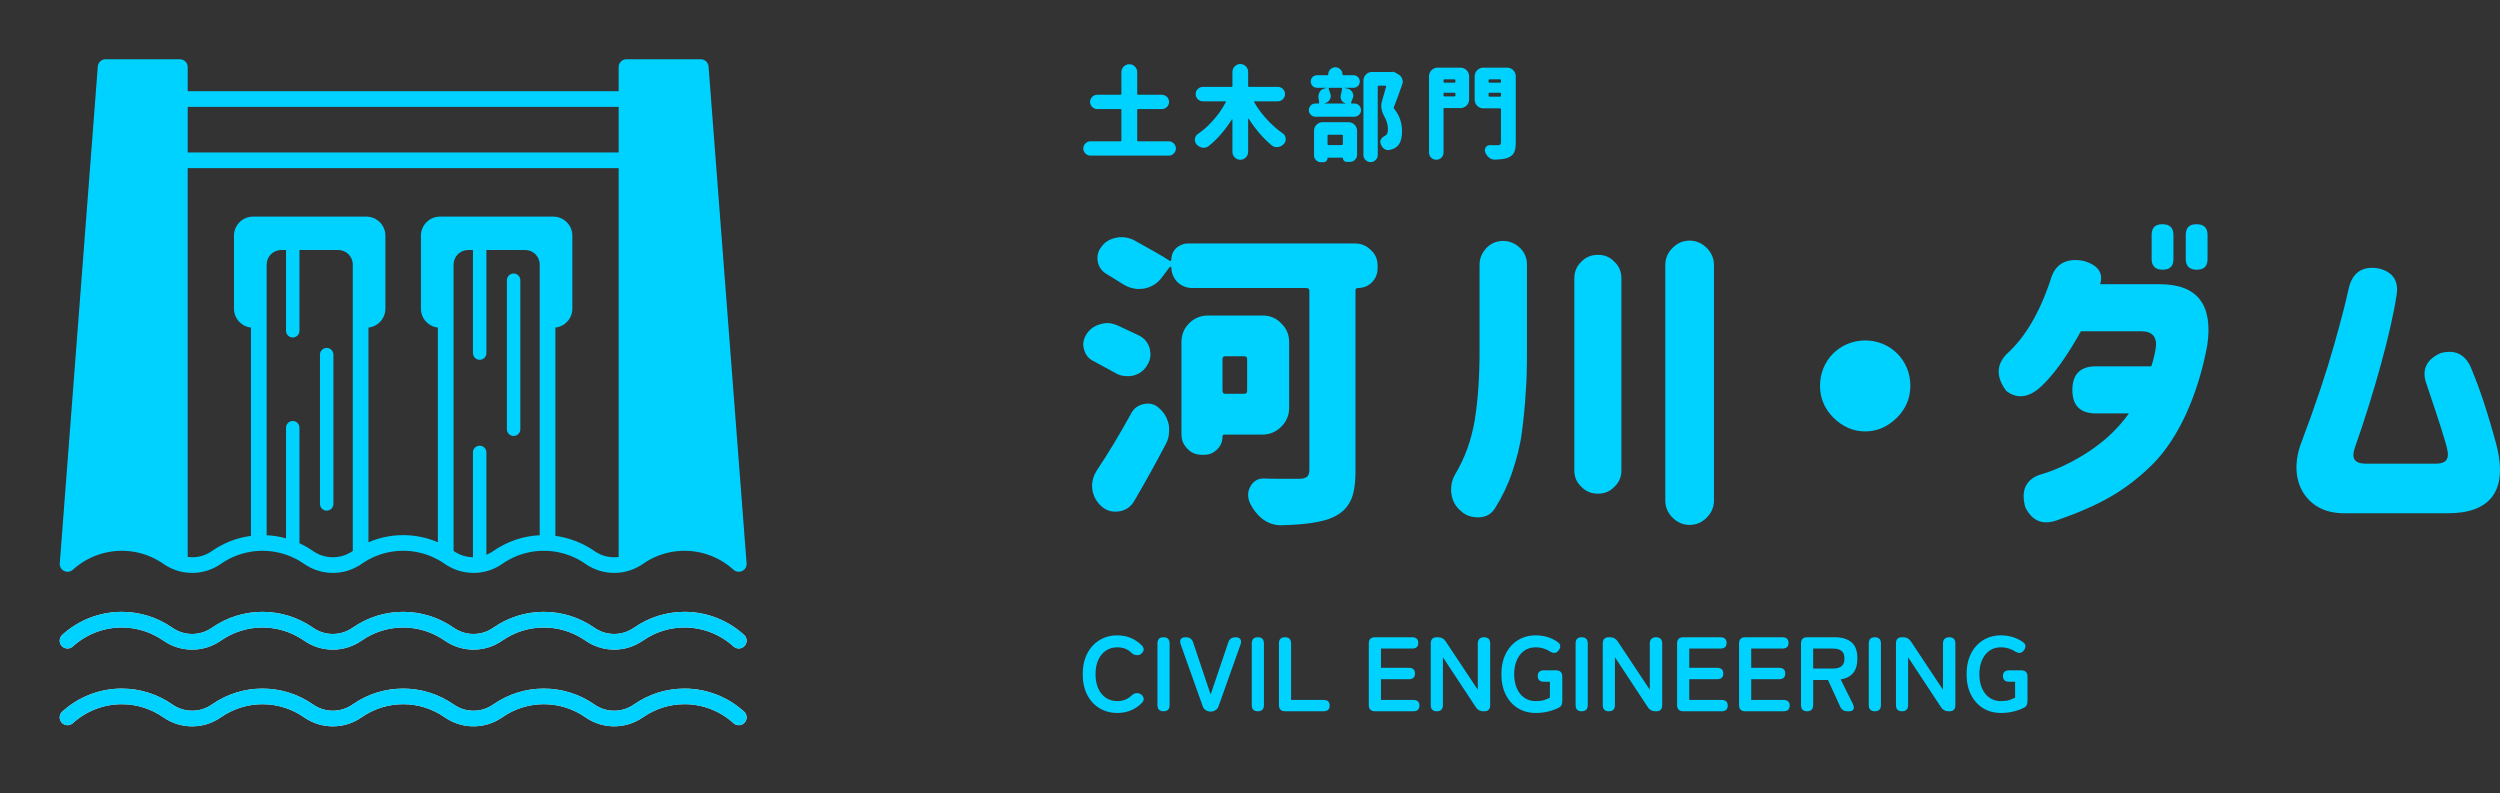 <?xml version="1.0" encoding="UTF-8"?>
<svg id="_レイヤー_2" data-name="レイヤー 2" xmlns="http://www.w3.org/2000/svg" viewBox="0 0 325.95 103.442">
  <rect x="0" y="0" width="325.95" height="103.442" fill="#333333" stroke="none"/>
  <defs>
    <style>
      .cls-1 {
        fill: none;
      }

      .cls-2 {
        fill: #eee;
      }

      .cls-3 {
        fill: #00d2ff;
      }
    </style>
  </defs>
  <g id="_レイヤー_1-2" data-name="レイヤー 1">
    <g>
      <g>
        <path class="cls-3" d="M148.401,18.424h3.981c.25,0,.473.092.657.276.184.184.276.408.276.657s-.092.473-.276.657c-.184.184-.407.276-.657.276h-10.208c-.25,0-.473-.092-.657-.276-.184-.184-.276-.407-.276-.657s.092-.473.276-.657c.184-.184.407-.276.657-.276h3.902c.092,0,.131-.039.131-.131v-3.941c0-.092-.039-.131-.131-.131h-3.009c-.263,0-.486-.092-.67-.276-.184-.184-.276-.407-.276-.657s.092-.473.276-.657c.184-.184.407-.276.67-.276h3.009c.092,0,.131-.04.131-.131v-2.812c0-.289.105-.539.302-.736s.447-.302.736-.302c.276,0,.526.105.723.302s.302.447.302.736v2.812c0,.092.039.131.131.131h3.074c.263,0,.486.092.67.276.184.184.276.407.276.657s-.092.473-.276.657c-.184.184-.407.276-.67.276h-3.074c-.092,0-.131.04-.131.131v3.941c0,.092.039.131.131.131Z"/>
        <path class="cls-3" d="M163.522,13.248c-.026.026-.026.053,0,.079.512.906,1.183,1.773,1.997,2.601.499.513,1.077.999,1.721,1.458.223.144.355.354.381.63.013.04.013.092.013.131,0,.224-.079.42-.223.591-.21.236-.46.381-.762.434-.04.013-.105.013-.184.013-.223,0-.433-.066-.631-.21-1.103-.906-2.115-2.076-3.035-3.507-.013-.013-.026-.013-.04,0-.013,0-.026.013-.026.026v4.31c0,.276-.105.525-.302.722-.197.197-.434.302-.723.302s-.525-.105-.722-.302c-.197-.197-.302-.446-.302-.722v-4.217l-.026-.04c-.013,0-.026,0-.039.013-.92,1.445-1.931,2.614-3.048,3.495-.197.144-.394.21-.617.21-.092,0-.158,0-.197-.013-.276-.052-.526-.197-.749-.42-.144-.197-.223-.395-.223-.605,0-.053,0-.092.013-.118.026-.276.158-.486.381-.644.605-.407,1.169-.893,1.708-1.471.775-.802,1.419-1.695,1.931-2.667.026-.026.026-.053,0-.079-.013-.026-.026-.039-.052-.039h-2.93c-.263,0-.486-.092-.67-.276-.184-.184-.276-.408-.276-.67,0-.249.092-.473.276-.657.184-.184.407-.276.67-.276h3.718c.092,0,.131-.04.131-.131v-1.826c0-.276.105-.525.302-.723.197-.197.447-.302.722-.302s.526.105.723.302c.197.197.302.447.302.723v1.826c0,.092.039.131.131.131h3.744c.25,0,.473.092.657.276s.276.407.276.657c0,.263-.092.486-.276.67-.184.184-.407.276-.657.276h-3.022c-.026,0-.052.013-.066.039Z"/>
        <path class="cls-3" d="M170.892,13.747c.171-.171.368-.249.617-.249h.368c.039,0,.066-.013.092-.04.013-.013.026-.053.026-.092-.013-.17-.039-.354-.079-.525-.013-.118-.026-.21-.026-.249,0-.197.052-.394.158-.591.144-.249.368-.407.67-.473l.263-.053.013-.013-.013-.013h-1.274c-.21,0-.407-.079-.578-.236-.158-.171-.236-.368-.236-.591s.079-.407.236-.578c.171-.158.368-.236.578-.236h1.367c.066,0,.105-.04.105-.105,0-.276.092-.486.276-.657.184-.184.394-.276.644-.276s.473.092.657.276c.184.171.276.381.276.657,0,.065.039.105.105.105h1.34c.223,0,.407.079.578.236.158.171.236.355.236.578s-.079.42-.236.591c-.171.158-.355.236-.578.236h-1.156l-.013.013.013.013.368.079c.276.066.486.21.631.46.092.171.131.329.131.46,0,.105-.026.223-.079.341l-.223.565c-.013.026-.013.053,0,.079.026.026.052.04.079.04h.355c.249,0,.447.079.617.249.171.171.249.368.249.617,0,.237-.079.434-.249.591-.171.171-.381.263-.617.263h-5.071c-.237,0-.447-.092-.617-.263-.171-.171-.25-.368-.25-.591,0-.223.079-.434.25-.617ZM171.325,17.045c0-.302.105-.565.328-.788.237-.224.499-.329.788-.329h3.377c.289,0,.552.105.788.329.223.236.329.499.329.788v3.127c0,.276-.092.486-.276.657-.171.184-.381.276-.657.276h-.434c-.131,0-.249-.052-.342-.144-.092-.092-.144-.21-.144-.341,0-.04-.026-.066-.066-.066h-1.865c-.04,0-.066.026-.066.066,0,.144-.052.263-.158.368-.105.105-.223.158-.368.158h-.355c-.237,0-.447-.092-.617-.263-.171-.171-.263-.381-.263-.618v-3.219ZM175.451,13.498v-.026c-.237-.053-.42-.184-.552-.407-.079-.144-.118-.302-.118-.447,0-.092.013-.171.026-.224.066-.249.131-.525.171-.828.013-.026.013-.052-.013-.079-.026-.026-.053-.04-.079-.04h-1.59c-.013,0-.04.013-.053.04-.026.013-.026.04-.013.079.092.25.171.473.237.696.026.092.039.171.039.263,0,.171-.052.342-.158.499-.144.223-.355.381-.644.447v.026h2.746ZM174.951,17.57h-1.734c-.092,0-.132.04-.132.132v1.077c0,.092.04.131.132.131h1.734c.092,0,.131-.04.131-.131v-1.077c0-.092-.039-.132-.131-.132ZM177.763,10.502c0-.289.105-.552.328-.788.223-.224.486-.329.788-.329h2.496l.066-.013.131-.013c.118,0,.237.04.355.105l.473.289c.197.118.342.302.42.539.039.132.066.25.066.342,0,.118-.013.236-.053.329-.407,1.195-.775,2.194-1.103,2.995-.039.066-.026.144.026.21.696.854,1.038,1.826,1.038,2.93,0,1.038-.249,1.734-.762,2.089-.25.197-.552.315-.933.368l-.026.013h-.118c-.197,0-.394-.079-.578-.236-.197-.184-.328-.42-.394-.696l-.026-.144c0-.144.053-.289.144-.407.144-.184.315-.315.512-.407l.066-.04c.184-.105.276-.368.276-.801,0-.565-.158-1.117-.46-1.643-.276-.486-.407-.946-.407-1.379,0-.197.026-.394.079-.578l.552-1.931c.013-.039,0-.065-.026-.092-.013-.026-.04-.04-.079-.04h-.854c-.092,0-.131.04-.131.131v8.895c0,.276-.092.486-.276.657-.171.184-.381.276-.657.276-.263,0-.486-.092-.657-.276-.184-.171-.276-.381-.276-.657v-9.696Z"/>
        <path class="cls-3" d="M186.315,9.937c0-.289.105-.552.329-.788.236-.224.499-.329.788-.329h2.996c.289,0,.552.105.788.329.223.236.329.499.329.788v3.035c0,.289-.105.552-.329.789-.236.223-.499.328-.788.328h-2.089c-.092,0-.131.04-.131.118v5.676c0,.263-.092.486-.276.67-.184.184-.407.276-.67.276s-.486-.092-.67-.276c-.184-.184-.276-.407-.276-.67v-9.945ZM189.626,10.344h-1.288c-.092,0-.131.04-.131.131v.171c0,.092.04.131.131.131h1.288c.092,0,.131-.04.131-.131v-.171c0-.092-.039-.131-.131-.131ZM188.338,12.565h1.288c.092,0,.131-.04.131-.118v-.223c0-.092-.039-.131-.131-.131h-1.288c-.092,0-.131.039-.131.131v.223c0,.079.04.118.131.118ZM192.266,9.937c0-.289.105-.552.329-.788.236-.224.499-.329.788-.329h3.127c.289,0,.552.105.788.329.223.236.328.499.328.788v8.658c0,.539-.066.959-.197,1.235-.118.276-.329.486-.657.657-.289.144-.644.236-1.077.276-.144.013-.407.039-.762.052h-.052c-.263,0-.512-.092-.736-.263-.237-.197-.407-.447-.512-.723-.026-.079-.04-.157-.04-.236,0-.144.04-.276.118-.394.131-.184.302-.276.525-.276h.013l1.064.013c.249,0,.381-.118.381-.368v-4.322c0-.079-.039-.118-.131-.118h-2.181c-.289,0-.552-.105-.788-.329-.223-.236-.329-.499-.329-.788v-3.074ZM194.211,10.778h1.353c.092,0,.131-.04.131-.131v-.171c0-.092-.039-.131-.131-.131h-1.353c-.092,0-.132.04-.132.131v.171c0,.092.04.131.132.131ZM194.211,12.604h1.353c.092,0,.131-.04.131-.118v-.263c0-.092-.039-.131-.131-.131h-1.353c-.092,0-.132.039-.132.131v.263c0,.079.04.118.132.118Z"/>
      </g>
      <g>
        <path class="cls-3" d="M141.682,43.523c.453-.659,1.071-1.071,1.853-1.277.288-.083.576-.123.865-.123.412,0,.865.123,1.359.33l2.8,1.318c.7.371,1.153.947,1.359,1.73l.083.7c0,.535-.165,1.03-.494,1.524-.453.7-1.112,1.112-1.894,1.276-.165.042-.412.042-.7.042-.577,0-1.112-.165-1.565-.453l-2.883-1.565c-.618-.33-.989-.865-1.153-1.565-.041-.206-.083-.412-.083-.536,0-.453.165-.947.453-1.4ZM145.965,66.668l-.535.041c-.659,0-1.235-.206-1.73-.618-.7-.577-1.112-1.318-1.277-2.224l-.041-.535c0-.659.206-1.318.577-1.935,1.524-2.265,3.048-4.818,4.571-7.578.371-.659.947-1.03,1.689-1.153.123-.041.247-.041.453-.041.577,0,1.071.206,1.483.618.618.535,1.03,1.235,1.235,2.142.041.165.041.412.041.741,0,.618-.123,1.194-.412,1.73-1.277,2.43-2.636,4.901-4.159,7.496-.412.7-1.03,1.153-1.895,1.318ZM143.617,32.156c.453-.618,1.071-.988,1.895-1.153.123-.041.371-.083.7-.083.535,0,1.03.123,1.524.33,2.306,1.277,3.912,2.183,4.777,2.759.041.042.082.042.123,0,.041-.041.082-.082.082-.123,0-.618.206-1.112.618-1.523.453-.412.989-.618,1.524-.618h21.827c.782,0,1.483.289,2.059.865.577.535.865,1.194.865,2.018v.33c0,.741-.247,1.359-.741,1.853-.494.494-1.112.741-1.853.741-.206,0-.288.123-.288.33v23.475c0,1.77-.206,3.088-.659,3.953-.453.947-1.194,1.647-2.306,2.142-1.318.618-3.542.947-6.63,1.03h-.123c-.906,0-1.73-.288-2.471-.865-.741-.618-1.318-1.4-1.688-2.307-.082-.288-.123-.535-.123-.823,0-.371.123-.783.371-1.194.412-.618.947-.906,1.647-.906h.082c.618.041,2.1.041,4.53.041.453,0,.824-.082,1.071-.288.206-.206.288-.494.288-.906v-23.269c0-.288-.123-.412-.412-.412h-14.867c-.7,0-1.359-.247-1.935-.783-.535-.577-.782-1.235-.782-1.935v-.041h-.206l-1.112,1.482c-.577.741-1.359,1.194-2.306,1.359l-.618.041c-.7,0-1.4-.206-2.059-.618-.7-.453-1.441-.906-2.183-1.359-.618-.371-.988-.906-1.112-1.606-.041-.123-.041-.288-.041-.494,0-.536.165-.988.535-1.441ZM154.037,44.635c0-.988.33-1.812.988-2.471.7-.7,1.524-1.029,2.512-1.029h7.043c.988,0,1.812.329,2.471,1.029.7.659,1.03,1.483,1.03,2.471v8.525c0,.947-.329,1.771-1.03,2.471-.7.7-1.524,1.029-2.471,1.029h-4.942c-.165,0-.247.083-.247.247,0,.7-.247,1.236-.7,1.688-.453.453-1.03.7-1.647.7h-.329c-.782,0-1.4-.247-1.895-.782-.535-.536-.782-1.153-.782-1.895v-11.984ZM159.802,51.348h2.389c.288,0,.412-.123.412-.412v-4.119c0-.247-.123-.371-.412-.371h-2.389c-.288,0-.412.123-.412.371v4.119c0,.288.123.412.412.412Z"/>
        <path class="cls-3" d="M193.812,32.321c.618-.618,1.318-.906,2.183-.906.782,0,1.524.288,2.183.906.618.618.906,1.318.906,2.183v11.326c0,2.183-.041,3.995-.165,5.395-.083,1.524-.247,3.253-.494,5.107-.206,1.688-.659,3.418-1.277,5.271-.576,1.688-1.318,3.212-2.224,4.653-.453.742-1.153,1.153-2.059,1.194h-.206c-.865,0-1.606-.288-2.183-.823-.7-.577-1.112-1.318-1.236-2.224-.041-.123-.041-.33-.041-.618,0-.7.165-1.318.494-1.895,1.277-2.101,2.142-4.489,2.595-7.166.412-2.595.618-5.601.618-8.937v-11.285c0-.782.288-1.523.906-2.183ZM205.261,36.316c0-.865.288-1.606.906-2.183.576-.618,1.318-.906,2.183-.906s1.565.288,2.142.906c.618.577.906,1.318.906,2.183v24.998c0,.865-.288,1.565-.906,2.142-.577.618-1.277.906-2.142.906s-1.606-.289-2.183-.906c-.618-.577-.906-1.277-.906-2.142v-24.998ZM217.122,34.545c0-.865.329-1.606.947-2.224.618-.618,1.359-.947,2.224-.947s1.606.33,2.224.947c.618.618.947,1.359.947,2.224v30.723c0,.865-.33,1.606-.947,2.224-.618.618-1.359.947-2.224.947s-1.606-.33-2.224-.947c-.618-.618-.947-1.359-.947-2.224v-30.723Z"/>
        <path class="cls-3" d="M237.294,50.277c0-3.294,2.595-5.889,5.889-5.889s5.889,2.595,5.889,5.889c0,1.606-.577,3.006-1.73,4.16-1.194,1.194-2.595,1.812-4.159,1.812s-2.965-.618-4.16-1.812c-1.153-1.153-1.73-2.554-1.73-4.16Z"/>
        <path class="cls-3" d="M261.628,46.159c2.347-2.101,4.283-5.313,5.725-9.678.576-2.059,2.018-2.883,4.283-2.471,1.895.536,2.636,1.565,2.183,3.048h7.784c4.901,0,6.96,2.677,6.178,7.989-1.194,6.384-3.707,12.067-7.125,15.485-3.459,3.418-6.836,5.312-12.314,7.248-1.935.741-3.377.206-4.283-1.647-.577-2.1,0-3.501,1.771-4.201,2.348-.618,6.054-2.347,9.019-4.983,1.03-.947,1.935-1.935,2.718-3.048h-4.324c-2.018,0-3.048-1.029-3.048-3.047,0-2.059,1.03-3.089,3.048-3.089h7.248c.247-.782.453-1.565.577-2.389.206-1.441-.453-2.183-1.895-2.183h-7.866c-1.812,3.253-3.501,5.601-5.107,7.125-1.606,1.524-3.171,1.771-4.612.659-1.359-1.812-1.318-3.418.041-4.818ZM280.531,30.633c0-.947.453-1.4,1.4-1.4s1.441.453,1.441,1.4v3.13c0,.947-.453,1.4-1.4,1.4s-1.441-.453-1.441-1.4v-3.13ZM284.979,30.633c0-.947.453-1.4,1.4-1.4s1.441.453,1.441,1.4v3.13c0,.947-.453,1.4-1.4,1.4s-1.441-.453-1.441-1.4v-3.13Z"/>
        <path class="cls-3" d="M307.005,58.431c-.453,1.318,0,1.977,1.277,2.018h9.472c1.194-.041,1.606-.659,1.318-1.853-.165-.865-1.071-3.706-2.677-8.442-.7-1.853-.123-3.253,1.812-4.118,2.018-.536,3.377.247,4.118,2.306.947,2.265,2.018,5.436,3.13,9.555,1.647,6.219-.906,9.06-6.383,9.019h-13.673c-1.606-.041-2.924-.494-3.954-1.359-2.1-1.771-2.636-4.777-1.318-8.072,1.853-4.901,3.212-9.06,4.16-12.396s1.565-5.766,1.894-7.29c.453-2.224,1.771-3.171,3.954-2.8,1.895.453,2.677,1.688,2.306,3.624-.7,4.571-2.842,12.438-5.436,19.809Z"/>
      </g>
      <g>
        <path class="cls-3" d="M145.685,92.956c-.873,0-1.652-.207-2.336-.621s-1.22-.999-1.606-1.757c-.386-.758-.579-1.647-.579-2.667,0-1.029.193-1.923.579-2.681.386-.758.921-1.346,1.606-1.765.685-.418,1.463-.627,2.336-.627.652,0,1.252.12,1.799.358.547.239,1.022.574,1.427,1.006.184.202.244.407.179.613-.065.207-.189.365-.372.476l-.069.042c-.12.074-.29.101-.51.083-.22-.018-.423-.115-.606-.29-.239-.239-.512-.42-.82-.544-.308-.124-.65-.186-1.027-.186-.57,0-1.071.145-1.502.434-.432.29-.765.699-1,1.227s-.352,1.147-.352,1.854c0,.699.117,1.312.352,1.84s.567.938 1,1.227c.432.289.933.434,1.502.434.726,0,1.342-.244,1.847-.731.184-.175.372-.276.565-.304.193-.027.377,0,.551.083l.027.027c.193.092.329.246.407.462s.03.425-.144.627c-.405.441-.882.781-1.434,1.02-.552.239-1.158.358-1.82.358Z"/>
        <path class="cls-3" d="M151.695,92.735c-.524,0-.786-.271-.786-.814v-8.023c0-.542.262-.814.786-.814.533,0,.799.272.799.814v8.023c0,.542-.267.814-.799.814Z"/>
        <path class="cls-3" d="M157.857,92.776c-.23,0-.444-.06-.641-.179-.198-.12-.334-.294-.407-.524l-2.867-8.05c-.101-.294-.099-.524.007-.69.105-.165.329-.248.668-.248.478,0,.79.221.938.662l2.288,6.81,2.302-6.81c.147-.441.464-.662.951-.662.294,0,.5.085.62.255.12.17.129.398.028.683l-2.867,8.05c-.074.23-.209.404-.407.524-.198.12-.402.179-.613.179Z"/>
        <path class="cls-3" d="M163.991,92.735c-.524,0-.786-.271-.786-.814v-8.023c0-.542.262-.814.786-.814.533,0,.799.272.799.814v8.023c0,.542-.267.814-.799.814Z"/>
        <path class="cls-3" d="M167.561,92.735c-.542,0-.814-.271-.814-.814v-8.023c0-.542.262-.814.786-.814.533,0,.799.272.799.814v7.361h4.218c.542,0,.813.244.813.731,0,.496-.271.744-.813.744h-4.99Z"/>
        <path class="cls-3" d="M179.278,92.735c-.542,0-.814-.271-.814-.814v-8.023c0-.542.271-.814.814-.814h4.825c.542,0,.814.248.814.745,0,.487-.272.731-.814.731h-4.053v2.509h3.626c.542,0,.813.248.813.744,0,.497-.271.745-.813.745h-3.626v2.702h4.205c.542,0,.813.244.813.731,0,.496-.271.744-.813.744h-4.977Z"/>
        <path class="cls-3" d="M187.328,92.735c-.524,0-.786-.271-.786-.814v-8.023c0-.542.262-.814.786-.814h.179c.414,0,.739.179.979.538l4.19,6.314v-6.038c0-.267.071-.469.214-.606.142-.138.342-.207.6-.207.533,0,.799.272.799.814v8.023c0,.542-.253.814-.758.814h-.138c-.423,0-.749-.179-.979-.538l-4.287-6.506v6.231c0,.542-.267.814-.799.814Z"/>
        <path class="cls-3" d="M200.23,92.956c-.873,0-1.647-.207-2.322-.621-.676-.414-1.204-.999-1.585-1.757s-.572-1.647-.572-2.667c0-1.029.191-1.923.572-2.681s.91-1.346,1.585-1.765c.675-.418,1.449-.627,2.322-.627.542,0,1.057.076,1.544.228.487.151.919.361,1.296.627.221.147.338.319.352.517s-.058.398-.214.6c-.165.202-.34.308-.523.317-.184.009-.386-.055-.607-.193-.257-.166-.542-.296-.855-.393-.312-.097-.643-.145-.993-.145-.579,0-1.077.147-1.496.441-.418.294-.742.705-.972,1.233-.23.529-.345,1.142-.345,1.84,0,.69.115,1.298.345,1.827.23.528.554.94.972,1.233.418.294.917.441,1.496.441.432,0,.793-.043,1.083-.131.289-.087.544-.195.765-.324v-2.068h-.771c-.542,0-.814-.248-.814-.744s.271-.744.814-.744h1.571c.542,0,.814.275.814.827v3.129c0,.23-.035.42-.103.572-.069.152-.195.269-.379.352-.395.203-.848.365-1.357.49-.51.124-1.05.186-1.62.186Z"/>
        <path class="cls-3" d="M206.213,92.735c-.524,0-.786-.271-.786-.814v-8.023c0-.542.262-.814.786-.814.533,0,.799.272.799.814v8.023c0,.542-.267.814-.799.814Z"/>
        <path class="cls-3" d="M209.756,92.735c-.524,0-.786-.271-.786-.814v-8.023c0-.542.262-.814.786-.814h.179c.414,0,.739.179.979.538l4.19,6.314v-6.038c0-.267.071-.469.214-.606.142-.138.342-.207.6-.207.533,0,.799.272.799.814v8.023c0,.542-.253.814-.758.814h-.138c-.423,0-.749-.179-.979-.538l-4.287-6.506v6.231c0,.542-.267.814-.799.814Z"/>
        <path class="cls-3" d="M219.473,92.735c-.542,0-.814-.271-.814-.814v-8.023c0-.542.271-.814.814-.814h4.825c.542,0,.814.248.814.745,0,.487-.272.731-.814.731h-4.053v2.509h3.626c.542,0,.813.248.813.744,0,.497-.271.745-.813.745h-3.626v2.702h4.205c.542,0,.813.244.813.731,0,.496-.271.744-.813.744h-4.977Z"/>
        <path class="cls-3" d="M227.551,92.735c-.542,0-.814-.271-.814-.814v-8.023c0-.542.271-.814.814-.814h4.825c.542,0,.814.248.814.745,0,.487-.272.731-.814.731h-4.053v2.509h3.626c.542,0,.813.248.813.744,0,.497-.271.745-.813.745h-3.626v2.702h4.205c.542,0,.813.244.813.731,0,.496-.271.744-.813.744h-4.977Z"/>
        <path class="cls-3" d="M235.601,92.735c-.524,0-.786-.271-.786-.814v-8.023c0-.542.271-.814.814-.814h3.598c.901,0,1.615.211,2.144.634s.793,1.135.793,2.137c0,.845-.193,1.486-.579,1.923-.386.436-.919.706-1.599.806l1.585,3.185c.138.285.165.517.083.696s-.257.269-.524.269h-.262c-.46,0-.777-.206-.951-.62l-1.585-3.46h-1.93v3.267c0,.542-.267.814-.799.814ZM236.4,87.166h2.606c.469,0,.832-.101,1.089-.304.257-.202.386-.538.386-1.006,0-.46-.128-.79-.386-.993s-.62-.303-1.089-.303h-2.606v2.606Z"/>
        <path class="cls-3" d="M244.437,92.735c-.524,0-.786-.271-.786-.814v-8.023c0-.542.262-.814.786-.814.533,0,.799.272.799.814v8.023c0,.542-.267.814-.799.814Z"/>
        <path class="cls-3" d="M247.98,92.735c-.524,0-.786-.271-.786-.814v-8.023c0-.542.262-.814.786-.814h.179c.414,0,.739.179.979.538l4.19,6.314v-6.038c0-.267.071-.469.214-.606.142-.138.342-.207.6-.207.533,0,.799.272.799.814v8.023c0,.542-.253.814-.758.814h-.138c-.423,0-.749-.179-.979-.538l-4.287-6.506v6.231c0,.542-.267.814-.799.814Z"/>
        <path class="cls-3" d="M260.882,92.956c-.873,0-1.647-.207-2.322-.621-.676-.414-1.204-.999-1.585-1.757s-.572-1.647-.572-2.667c0-1.029.191-1.923.572-2.681s.91-1.346,1.585-1.765c.675-.418,1.449-.627,2.322-.627.542,0,1.057.076,1.544.228.487.151.919.361,1.296.627.221.147.338.319.352.517s-.058.398-.214.6c-.165.202-.34.308-.523.317-.184.009-.386-.055-.607-.193-.257-.166-.542-.296-.855-.393-.312-.097-.643-.145-.993-.145-.579,0-1.077.147-1.496.441-.418.294-.742.705-.972,1.233-.23.529-.345,1.142-.345,1.84,0,.69.115,1.298.345,1.827.23.528.554.94.972,1.233.418.294.917.441,1.496.441.432,0,.793-.043,1.083-.131.289-.087.544-.195.765-.324v-2.068h-.771c-.542,0-.814-.248-.814-.744s.271-.744.814-.744h1.571c.542,0,.814.275.814.827v3.129c0,.23-.035.42-.103.572-.069.152-.195.269-.379.352-.395.203-.848.365-1.357.49-.51.124-1.05.186-1.62.186Z"/>
      </g>
    </g>
    <g>
      <g>
        <path class="cls-3" d="M46.863,73.675c-.003.012-.009.023-.012.035.021-.012.038-.023.058-.035h-.047ZM38.133,72.654c.012.006.023.009.035.018v-.018h-.035ZM58.269,73.675h-.044c.018.012.038.023.056.032-.006-.012-.009-.021-.012-.032ZM61.663,74.693v.003h.076c-.026,0-.05,0-.076-.003ZM62.539,74.637v.009c.021-.003.041-.003.061-.009h-.061Z"/>
        <g>
          <path class="cls-3" d="M97.344,73.526v.02c.003.018.003.032.006.05l-.006-.07Z"/>
          <path class="cls-3" d="M7.782,73.596c.003-.017.003-.032.006-.05v-.02l-.006.07Z"/>
        </g>
        <g>
          <g>
            <g>
              <g>
                <path class="cls-2" d="M45.221,72.27c.158-.067.31-.146.456-.233-.146.085-.298.163-.456.233ZM41.118,72.036c.149.087.301.166.456.233-.155-.07-.307-.149-.456-.233ZM38.133,72.654c.012.006.023.009.035.018v-.018h-.035Z"/>
                <path class="cls-3" d="M46.863,73.675c-.003.012-.009.023-.012.035.021-.012.038-.023.058-.035h-.047Z"/>
                <path class="cls-3" d="M97.335,73.395l-4.954-64.724c-.041-.534-.485-.945-1.019-.945h-9.68c-.567,0-1.022.458-1.022,1.021v3.146H24.472v-3.146c0-.563-.456-1.021-1.022-1.021h-9.68c-.534,0-.979.411-1.019.945l-4.954,64.724-.009.108v.044c.006.239.093.478.266.668.38.417,1.028.446,1.446.067.237-.216.485-.42.742-.607.543-.405,1.127-.747,1.738-1.021,1.215-.551,2.544-.843,3.902-.843,1.361,0,2.687.289,3.911.843.532.242,1.04.531,1.525.869.073.052.149.102.225.152.12.076.242.149.368.216.619.341,1.288.577,1.983.703.38.067.768.102,1.16.102,1.253,0,2.459-.353,3.511-1.021.079-.05.152-.099.228-.152.485-.338.993-.627,1.525-.869.765-.347,1.574-.589,2.404-.72.336-.058.678-.093,1.022-.111.161-.009.321-.011.482-.011.181,0,.359.006.54.015.865.05,1.714.216,2.526.493.286.099.567.21.841.335h.035v.018c.298.134.59.289.876.455.21.125.415.257.616.397.073.052.149.102.225.152.809.513,1.706.84,2.649.962.283.038.573.058.862.058,1.227,0,2.416-.338,3.455-.986.003-.012.009-.023.012-.035h.047c.076-.05.152-.099.228-.152.289-.201.587-.388.894-.554.204-.114.415-.219.628-.315,1.221-.554,2.547-.843,3.908-.843,1.358,0,2.681.289,3.902.843.216.096.426.201.631.315.31.166.608.353.9.557.073.05.149.099.225.149h.044c.003.012.006.021.012.032,1.019.636,2.182.974,3.382.986.026.003.05.003.076.003.269,0,.537-.018.8-.05v-.009h.061c.275-.035.546-.088.815-.158.645-.172,1.265-.443,1.834-.805.079-.05.152-.099.228-.152.485-.338.993-.627,1.525-.869,1.057-.481,2.196-.761,3.365-.828.181-.009.362-.015.543-.015.161,0,.318.003.479.015.345.015.686.05,1.022.105.83.131,1.636.376,2.401.723.532.239,1.043.531,1.53.872.073.05.149.099.225.149,1.052.668,2.264,1.021,3.514,1.021.389,0,.777-.035,1.154-.102.695-.125,1.361-.358,1.986-.7.126-.07.248-.143.371-.219.076-.05.152-.099.228-.152.485-.338.993-.627,1.522-.869,1.221-.554,2.55-.843,3.911-.843,1.358,0,2.687.292,3.902.843.611.274,1.195.615,1.738,1.021.254.187.502.391.739.607.418.379,1.066.35,1.446-.067.172-.19.26-.429.266-.668v-.044l-.009-.108ZM45.995,71.832l-.026.018c-.093.064-.193.128-.292.187-.146.087-.298.166-.456.233-.053.023-.105.044-.158.067-.105.044-.213.079-.321.114-.432.134-.885.204-1.347.204s-.914-.07-1.347-.204c-.108-.035-.216-.07-.318-.114-.053-.023-.105-.044-.158-.067-.155-.067-.307-.146-.456-.233-.096-.058-.196-.122-.289-.187-.57-.397-1.165-.738-1.785-1.021v-15.066c0-.481-.391-.875-.876-.875s-.876.394-.876.875v14.425c-.821-.23-1.665-.364-2.526-.402v-35.294c0-1.047.85-1.895,1.899-1.895h.628v10.527c0,.484.391.875.876.875s.876-.391.876-.875v-10.527h5.053c1.046,0,1.899.849,1.899,1.895v37.341ZM70.367,69.785c-2.173.099-4.256.811-6.061,2.064-.093.064-.19.128-.289.187-.149.087-.301.166-.456.233-.047.02-.096.041-.146.061v-13.346c0-.484-.391-.875-.876-.875s-.876.391-.876.875v13.67c-.435-.009-.862-.079-1.271-.204-.108-.035-.216-.07-.321-.114-.079-.032-.158-.067-.234-.102-.155-.07-.307-.152-.453-.242-.073-.044-.146-.09-.216-.14-.012-.009-.02-.015-.032-.02v-37.341c0-1.047.853-1.895,1.899-1.895h.628v13.442c0,.481.391.875.876.875s.876-.394.876-.875v-13.442h5.053c1.049,0,1.899.849,1.899,1.895v35.294ZM80.66,72.617c-.19.026-.386.038-.578.038-.462,0-.914-.07-1.347-.204-.108-.035-.216-.07-.321-.114-.079-.032-.158-.067-.234-.102-.155-.07-.307-.152-.453-.242-.073-.044-.146-.09-.216-.14-.123-.084-.245-.166-.368-.248-.169-.111-.342-.216-.517-.312-.207-.122-.421-.233-.634-.338-1.127-.557-2.334-.924-3.581-1.085v-27.162c1.241-.134,2.211-1.187,2.211-2.464v-9.523c0-1.365-1.113-2.478-2.483-2.478h-14.777c-1.367,0-2.483,1.114-2.483,2.478v9.523c0,1.277.973,2.33,2.211,2.464v27.99c-1.423-.612-2.956-.927-4.524-.927-1.571,0-3.105.318-4.527.93v-27.993c1.238-.134,2.211-1.187,2.211-2.464v-9.523c0-1.365-1.116-2.478-2.483-2.478h-14.777c-1.37,0-2.483,1.114-2.483,2.478v9.523c0,1.277.97,2.33,2.211,2.464v27.162c-1.823.239-3.563.913-5.097,1.98-.096.064-.193.128-.289.187-.149.087-.301.166-.459.233-.05.023-.102.044-.155.067-.105.044-.213.079-.321.114-.432.134-.885.204-1.347.204h-.581V21.923h56.188v50.693ZM80.66,19.882H24.472v-5.948h56.188v5.948Z"/>
              </g>
              <path class="cls-3" d="M38.167,72.654v.018c-.012-.009-.023-.012-.035-.018h.035Z"/>
            </g>
            <path class="cls-3" d="M42.593,45.364c-.485,0-.876.394-.876.875v19.461c0,.484.391.875.876.875s.876-.391.876-.875v-19.461c0-.481-.391-.875-.876-.875Z"/>
          </g>
          <g>
            <g>
              <path class="cls-2" d="M63.562,72.27c.155-.067.307-.146.456-.233-.149.085-.301.163-.456.233ZM62.539,74.637v.009c.021-.003.041-.003.061-.009h-.061ZM61.663,74.693v.003h.076c-.026,0-.05,0-.076-.003ZM59.385,71.993c.146.09.298.172.453.242-.155-.073-.307-.154-.453-.242ZM59.169,71.85c-.012-.009-.02-.015-.032-.02v.003c.012.006.02.012.032.02.07.05.143.096.216.14-.073-.047-.146-.093-.216-.143Z"/>
              <path class="cls-3" d="M61.663,74.693v.003h.076c-.026,0-.05,0-.076-.003ZM62.539,74.637v.009c.021-.003.041-.003.061-.009h-.061ZM58.269,73.675h-.044c.018.012.038.023.056.032-.006-.012-.009-.021-.012-.032Z"/>
            </g>
            <path class="cls-3" d="M67.841,36.535v19.434c0,.484-.391.875-.876.875s-.876-.391-.876-.875v-19.434c0-.484.391-.875.876-.875s.876.391.876.875Z"/>
            <g>
              <path class="cls-3" d="M61.739,74.696h-.076v-.003c.026.003.05.003.076.003Z"/>
              <path class="cls-3" d="M62.6,74.637c-.02.006-.041.006-.061.009v-.009h.061Z"/>
            </g>
          </g>
        </g>
        <path class="cls-2" d="M97.011,92.774c.418.382.447,1.026.067,1.443s-1.028.446-1.446.067c-1.75-1.592-4.016-2.47-6.379-2.47-1.951,0-3.829.592-5.433,1.712-1.11.767-2.401,1.172-3.739,1.172-1.341,0-2.635-.405-3.739-1.169-1.609-1.123-3.485-1.714-5.433-1.714s-3.826.592-5.433,1.712c-1.104.767-2.395,1.172-3.739,1.172-1.341,0-2.635-.405-3.739-1.169-1.607-1.123-3.485-1.714-5.433-1.714s-3.826.592-5.43,1.712c-1.107.767-2.401,1.172-3.742,1.172-1.344,0-2.635-.405-3.736-1.169-1.609-1.123-3.487-1.714-5.436-1.714-1.945,0-3.826.592-5.433,1.712-1.104.767-2.395,1.172-3.739,1.172-1.341,0-2.635-.405-3.736-1.169-1.607-1.123-3.485-1.714-5.436-1.714-2.363,0-4.633.878-6.382,2.47-.418.379-1.066.35-1.446-.067-.38-.417-.35-1.061.067-1.44,2.129-1.936,4.887-3.003,7.761-3.003,2.372,0,4.656.72,6.604,2.079.756.528,1.644.805,2.567.805s1.811-.277,2.57-.805c1.951-1.359,4.235-2.079,6.601-2.079,2.369,0,4.653.72,6.604,2.079.756.528,1.644.805,2.567.805s1.814-.277,2.573-.805c1.948-1.359,4.229-2.079,6.598-2.079s4.65.72,6.601,2.079c.759.528,1.647.805,2.57.805s1.811-.277,2.567-.805c1.954-1.359,4.235-2.079,6.604-2.079s4.65.72,6.601,2.079c.756.528,1.647.805,2.57.805.92,0,1.808-.277,2.57-.805,1.945-1.359,4.229-2.079,6.601-2.079,2.871,0,5.628,1.067,7.758,3Z"/>
        <path class="cls-2" d="M97.011,82.773c.418.379.447,1.026.067,1.443-.38.417-1.028.446-1.446.067-1.75-1.592-4.016-2.47-6.379-2.47-1.951,0-3.829.592-5.433,1.712-1.11.767-2.401,1.172-3.739,1.172-1.341,0-2.635-.405-3.739-1.169-1.609-1.123-3.485-1.714-5.433-1.714s-3.826.592-5.433,1.712c-1.104.767-2.395,1.172-3.739,1.172-1.341,0-2.635-.405-3.739-1.169-1.607-1.123-3.485-1.714-5.433-1.714s-3.826.592-5.43,1.712c-1.107.767-2.401,1.172-3.742,1.172-1.344,0-2.635-.405-3.736-1.172-1.609-1.12-3.487-1.712-5.436-1.712-1.945,0-3.826.592-5.433,1.712-1.104.767-2.395,1.172-3.739,1.172-1.341,0-2.635-.405-3.736-1.172-1.607-1.12-3.485-1.712-5.436-1.712-2.363,0-4.633.878-6.382,2.47-.418.379-1.066.35-1.446-.067-.38-.417-.35-1.061.067-1.443,2.129-1.933,4.887-3.001,7.761-3.001,2.372,0,4.656.72,6.604,2.079.756.528,1.644.805,2.567.805s1.811-.277,2.57-.805c1.951-1.359,4.235-2.079,6.601-2.079,2.369,0,4.653.72,6.604,2.079.756.528,1.644.805,2.567.805s1.814-.28,2.573-.805c1.948-1.359,4.229-2.079,6.598-2.079s4.65.72,6.601,2.079c.759.525,1.647.805,2.57.805s1.811-.277,2.567-.805c1.954-1.359,4.235-2.079,6.604-2.079s4.65.72,6.601,2.079c.756.525,1.647.805,2.57.805.92,0,1.808-.28,2.57-.805,1.945-1.359,4.229-2.079,6.601-2.079,2.871,0,5.628,1.067,7.758,3.001Z"/>
        <path class="cls-2" d="M25.053,72.654h-.581v-.038c.19.026.386.038.581.038Z"/>
        <path class="cls-2" d="M38.167,72.654v.018c-.012-.009-.023-.012-.035-.018h.035Z"/>
        <path class="cls-2" d="M46.91,73.675c-.02.012-.038.023-.058.035.003-.012.009-.023.012-.035h.047Z"/>
        <path class="cls-2" d="M58.281,73.707c-.018-.009-.038-.021-.056-.032h.044c.003.012.006.021.012.032Z"/>
        <path class="cls-2" d="M61.739,74.696h-.076v-.003c.026.003.05.003.076.003Z"/>
        <path class="cls-2" d="M62.6,74.637c-.02.006-.041.006-.061.009v-.009h.061Z"/>
        <g>
          <path class="cls-3" d="M64.017,72.036c-.149.087-.301.166-.456.233.155-.07.307-.149.456-.233Z"/>
          <path class="cls-3" d="M25.053,72.654h-.581v-.038c.19.026.386.038.581.038Z"/>
          <path class="cls-3" d="M27.334,72.036c-.149.087-.301.166-.459.233.158-.07.31-.149.459-.233Z"/>
          <path class="cls-3" d="M38.167,72.654v.018c-.012-.009-.023-.012-.035-.018h.035Z"/>
          <path class="cls-3" d="M41.573,72.27c-.155-.067-.307-.146-.456-.233.149.085.301.163.456.233Z"/>
          <path class="cls-3" d="M45.677,72.036c-.146.087-.298.166-.456.233.158-.07.31-.149.456-.233Z"/>
          <path class="cls-3" d="M46.91,73.675c-.02.012-.038.023-.058.035.003-.012.009-.023.012-.035h.047Z"/>
          <path class="cls-3" d="M58.281,73.707c-.018-.009-.038-.021-.056-.032h.044c.003.012.006.021.012.032Z"/>
          <path class="cls-3" d="M59.385,71.993c-.073-.044-.146-.09-.216-.14-.012-.009-.02-.015-.032-.02v-.003c.012.006.02.012.032.02.07.05.143.096.216.143Z"/>
          <path class="cls-3" d="M59.837,72.235c-.155-.07-.307-.152-.453-.242.146.088.298.169.453.242Z"/>
          <path class="cls-3" d="M62.6,74.637c-.02.006-.041.006-.061.009v-.009h.061Z"/>
          <path class="cls-3" d="M77.728,71.993c-.073-.044-.146-.09-.216-.14-.123-.084-.245-.166-.368-.248.126.079.248.161.368.245.07.05.143.096.216.143Z"/>
          <path class="cls-3" d="M78.18,72.235c-.155-.07-.307-.152-.453-.242.146.088.298.169.453.242Z"/>
          <path class="cls-3" d="M97.078,84.216c-.38.417-1.028.446-1.446.067-1.75-1.592-4.016-2.47-6.379-2.47-1.951,0-3.829.592-5.433,1.712-1.11.767-2.401,1.172-3.739,1.172-1.341,0-2.635-.405-3.739-1.169-1.609-1.123-3.485-1.714-5.433-1.714s-3.826.592-5.433,1.712c-1.104.767-2.395,1.172-3.739,1.172-1.341,0-2.635-.405-3.739-1.169-1.607-1.123-3.485-1.714-5.433-1.714s-3.826.592-5.43,1.712c-1.107.767-2.401,1.172-3.742,1.172-1.344,0-2.635-.405-3.736-1.172-1.609-1.12-3.487-1.712-5.436-1.712-1.945,0-3.826.592-5.433,1.712-1.104.767-2.395,1.172-3.739,1.172-1.341,0-2.635-.405-3.736-1.172-1.607-1.12-3.485-1.712-5.436-1.712-2.363,0-4.633.878-6.382,2.47-.418.379-1.066.35-1.446-.067-.38-.417-.35-1.061.067-1.443,2.129-1.933,4.887-3.001,7.761-3.001,2.372,0,4.656.72,6.604,2.079.756.528,1.644.805,2.567.805s1.811-.277,2.57-.805c1.951-1.359,4.235-2.079,6.601-2.079,2.369,0,4.653.72,6.604,2.079.756.528,1.644.805,2.567.805s1.814-.28,2.573-.805c1.948-1.359,4.229-2.079,6.598-2.079s4.65.72,6.601,2.079c.759.525,1.647.805,2.57.805s1.811-.277,2.567-.805c1.954-1.359,4.235-2.079,6.604-2.079s4.65.72,6.601,2.079c.756.525,1.647.805,2.57.805.92,0,1.808-.28,2.57-.805,1.945-1.359,4.229-2.079,6.601-2.079,2.871,0,5.628,1.067,7.758,3.001.418.379.447,1.026.067,1.443Z"/>
          <path class="cls-3" d="M97.078,94.218c-.38.417-1.028.446-1.446.067-1.75-1.592-4.016-2.47-6.379-2.47-1.951,0-3.829.592-5.433,1.712-1.11.767-2.401,1.172-3.739,1.172-1.341,0-2.635-.405-3.739-1.169-1.609-1.123-3.485-1.714-5.433-1.714s-3.826.592-5.433,1.712c-1.104.767-2.395,1.172-3.739,1.172-1.341,0-2.635-.405-3.739-1.169-1.607-1.123-3.485-1.714-5.433-1.714s-3.826.592-5.43,1.712c-1.107.767-2.401,1.172-3.742,1.172-1.344,0-2.635-.405-3.736-1.169-1.609-1.123-3.487-1.714-5.436-1.714-1.945,0-3.826.592-5.433,1.712-1.104.767-2.395,1.172-3.739,1.172-1.341,0-2.635-.405-3.736-1.169-1.607-1.123-3.485-1.714-5.436-1.714-2.363,0-4.633.878-6.382,2.47-.418.379-1.066.35-1.446-.067-.38-.417-.35-1.061.067-1.44,2.129-1.936,4.887-3.003,7.761-3.003,2.372,0,4.656.72,6.604,2.079.756.528,1.644.805,2.567.805s1.811-.277,2.57-.805c1.951-1.359,4.235-2.079,6.601-2.079,2.369,0,4.653.72,6.604,2.079.756.528,1.644.805,2.567.805s1.814-.277,2.573-.805c1.948-1.359,4.229-2.079,6.598-2.079s4.65.72,6.601,2.079c.759.528,1.647.805,2.57.805s1.811-.277,2.567-.805c1.954-1.359,4.235-2.079,6.604-2.079s4.65.72,6.601,2.079c.756.528,1.647.805,2.57.805.92,0,1.808-.277,2.57-.805,1.945-1.359,4.229-2.079,6.601-2.079,2.871,0,5.628,1.067,7.758,3.0.418.382.447,1.026.067,1.443Z"/>
        </g>
      </g>
      <g>
        <rect class="cls-1" x="0" width="46.708" height="46.144"/>
        <rect class="cls-1" x="8.763" y="8.748" width="29.183" height="28.649"/>
        <rect class="cls-1" x="29.183" width="46.708" height="46.144"/>
        <rect class="cls-1" x="37.945" y="8.748" width="29.183" height="28.649"/>
        <rect class="cls-1" x="58.365" width="46.708" height="46.144"/>
        <rect class="cls-1" x="67.128" y="8.748" width="29.183" height="28.649"/>
        <rect class="cls-1" x="0" y="28.649" width="46.708" height="46.144"/>
        <rect class="cls-1" x="8.763" y="37.397" width="29.183" height="28.649"/>
        <rect class="cls-1" x="29.183" y="28.649" width="46.708" height="46.144"/>
        <rect class="cls-1" x="37.945" y="37.397" width="29.183" height="28.649"/>
        <rect class="cls-1" x="58.365" y="28.649" width="46.708" height="46.144"/>
        <rect class="cls-1" x="67.128" y="37.397" width="29.183" height="28.649"/>
        <rect class="cls-1" x="0" y="57.298" width="46.708" height="46.144"/>
        <rect class="cls-1" x="8.763" y="66.046" width="29.183" height="28.649"/>
        <rect class="cls-1" x="29.183" y="57.298" width="46.708" height="46.144"/>
        <rect class="cls-1" x="37.945" y="66.046" width="29.183" height="28.649"/>
        <rect class="cls-1" x="58.365" y="57.298" width="46.708" height="46.144"/>
        <rect class="cls-1" x="67.128" y="66.046" width="29.183" height="28.649"/>
      </g>
    </g>
  </g>
</svg>